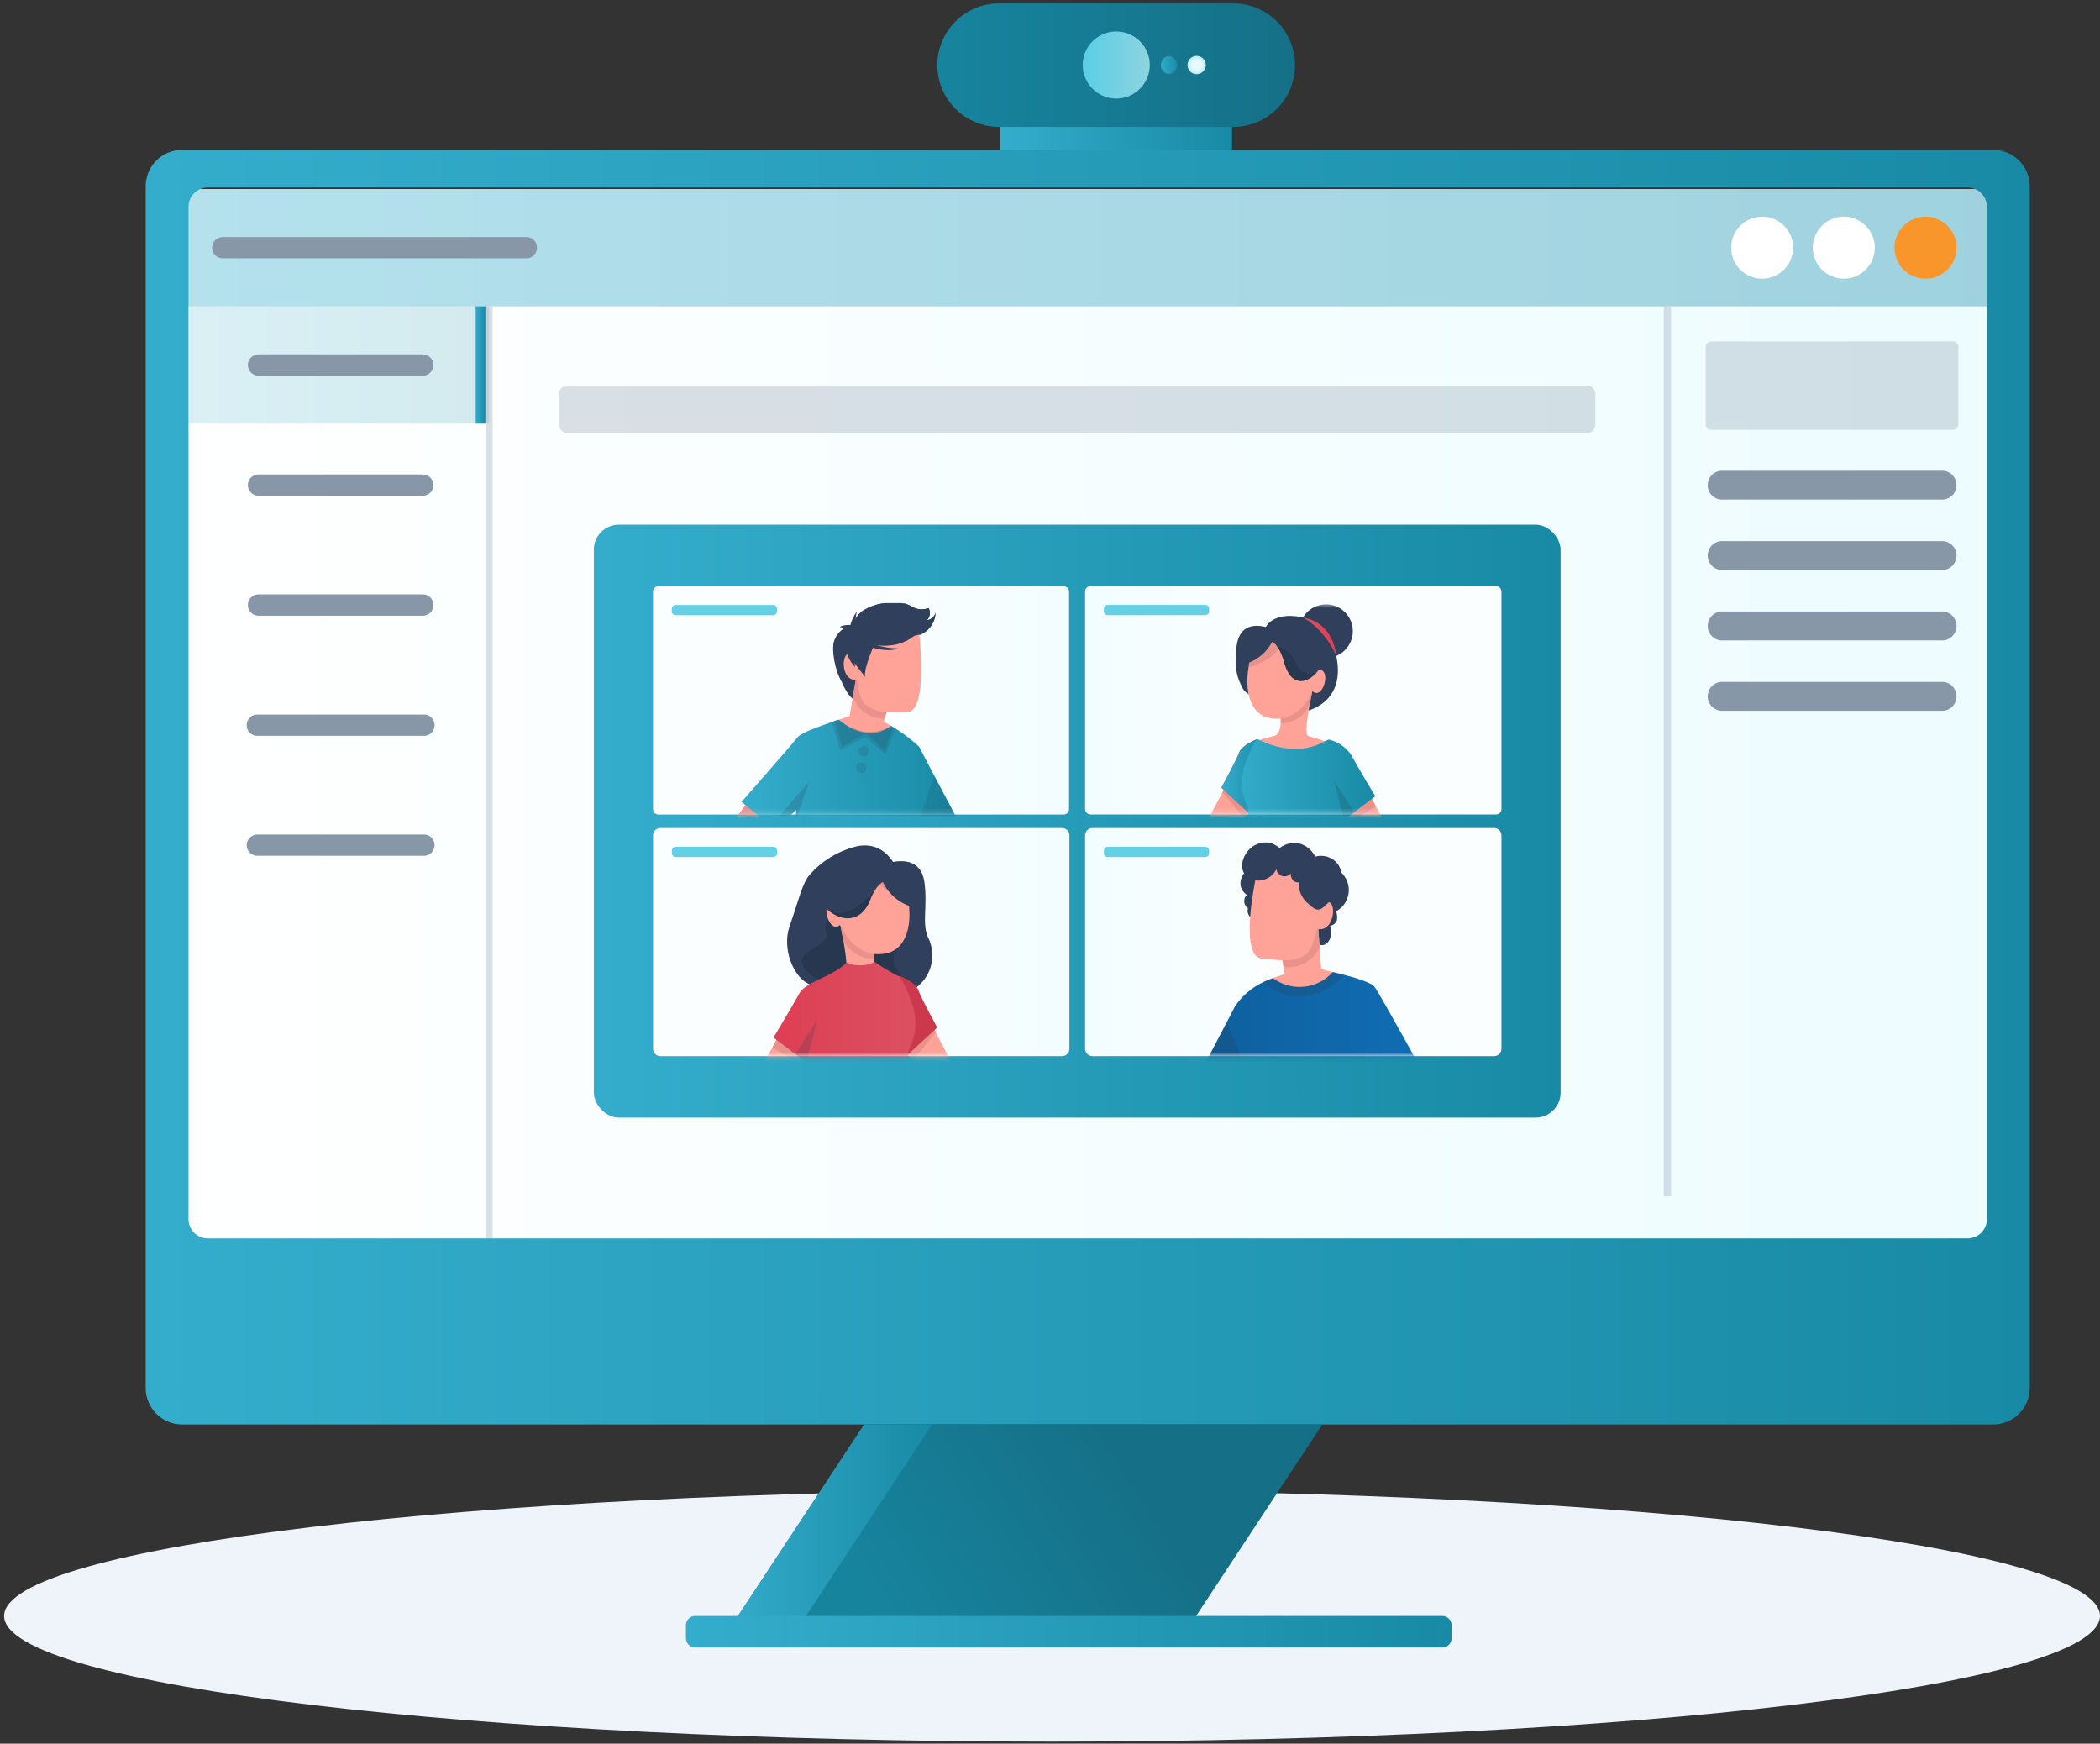 <svg width="430" height="357" viewBox="0 0 430 357" fill="none" xmlns="http://www.w3.org/2000/svg">
<rect x="0" y="0" width="430" height="357" fill="#333333" stroke="none"/>
<g clip-path="url(#clip0_622_47517)">
<path d="M204.81 10.27H252.262V37.014H204.81V10.27Z" fill="url(#paint0_linear_622_47517)"/>
<path d="M252.522 0.696H204.575C201.222 0.696 198.006 2.028 195.635 4.399C193.264 6.771 191.932 9.987 191.932 13.34C191.932 16.693 193.264 19.909 195.635 22.28C198.006 24.651 201.222 25.983 204.575 25.983H252.522C255.875 25.983 259.092 24.651 261.463 22.28C263.834 19.909 265.166 16.693 265.166 13.34C265.166 9.987 263.834 6.771 261.463 4.399C259.092 2.028 255.875 0.696 252.522 0.696Z" fill="url(#paint1_linear_622_47517)"/>
<path d="M228.536 20.183C229.896 20.188 231.228 19.789 232.361 19.036C233.495 18.283 234.379 17.211 234.902 15.955C235.426 14.699 235.564 13.316 235.299 11.981C235.035 10.646 234.38 9.42 233.418 8.458C232.456 7.496 231.23 6.841 229.896 6.577C228.561 6.313 227.178 6.451 225.922 6.974C224.666 7.497 223.593 8.382 222.84 9.515C222.088 10.649 221.689 11.98 221.694 13.341C221.701 15.153 222.424 16.889 223.706 18.171C224.987 19.453 226.723 20.176 228.536 20.183Z" fill="url(#paint2_linear_622_47517)"/>
<path d="M239.359 15.187C239.814 15.133 240.233 14.914 240.538 14.571C240.843 14.228 241.011 13.786 241.011 13.327C241.011 12.868 240.843 12.426 240.538 12.083C240.233 11.74 239.814 11.521 239.359 11.467C238.903 11.521 238.483 11.74 238.178 12.083C237.874 12.426 237.706 12.868 237.706 13.327C237.706 13.786 237.874 14.228 238.178 14.571C238.483 14.914 238.903 15.133 239.359 15.187Z" fill="url(#paint3_linear_622_47517)"/>
<path d="M245.004 15.188C245.376 15.193 245.742 15.086 246.054 14.883C246.366 14.679 246.61 14.387 246.755 14.043C246.9 13.7 246.939 13.321 246.868 12.955C246.796 12.59 246.618 12.254 246.354 11.99C246.091 11.727 245.754 11.547 245.389 11.476C245.023 11.405 244.644 11.444 244.301 11.589C243.957 11.734 243.665 11.978 243.462 12.29C243.258 12.602 243.152 12.968 243.157 13.341C243.157 13.83 243.352 14.3 243.698 14.646C244.044 14.993 244.514 15.188 245.004 15.188Z" fill="url(#paint4_radial_622_47517)"/>
<path d="M215.421 356.588C333.93 356.588 430 345.068 430 330.858C430 316.648 333.93 305.129 215.421 305.129C96.912 305.129 0.842 316.648 0.842 330.858C0.842 345.068 96.912 356.588 215.421 356.588Z" fill="#EFF4FA"/>
<path d="M34.07 263.297L410.333 263.297V38.705L34.07 38.705V263.297Z" fill="url(#paint5_linear_622_47517)"/>
<rect x="121.595" y="107.417" width="197.96" height="121.411" rx="5.132" fill="url(#paint6_linear_622_47517)"/>
<path d="M222.188 171.037V214.733C222.188 215.132 222.346 215.516 222.629 215.798C222.912 216.081 223.295 216.24 223.694 216.24H305.933C306.333 216.24 306.716 216.081 306.998 215.798C307.281 215.516 307.44 215.132 307.44 214.733V171.037C307.44 170.637 307.281 170.254 306.998 169.972C306.716 169.689 306.333 169.53 305.933 169.53H223.664C223.27 169.538 222.894 169.7 222.618 169.982C222.342 170.264 222.188 170.643 222.188 171.037Z" fill="url(#paint7_linear_622_47517)"/>
<path d="M246.8 173.379H226.805C226.381 173.379 226.036 173.723 226.036 174.147V174.705C226.036 175.129 226.381 175.473 226.805 175.473H246.8C247.224 175.473 247.568 175.129 247.568 174.705V174.147C247.568 173.723 247.224 173.379 246.8 173.379Z" fill="#63D0E6"/>
<mask id="mask0_622_47517" style="mask-type:luminance" maskUnits="userSpaceOnUse" x="244" y="171" width="48" height="46">
<path d="M291.414 171.573H244.356V216.223H291.414V171.573Z" fill="white"/>
</mask>
<g mask="url(#mask0_622_47517)">
<path d="M256.119 177.814C255.425 178.072 254.838 178.558 254.457 179.194C254.077 179.83 253.924 180.576 254.025 181.31C254.182 182.084 254.636 182.766 255.291 183.209C255.069 183.428 254.913 183.704 254.839 184.007C254.752 184.309 254.747 184.628 254.824 184.932C254.9 185.237 255.056 185.515 255.276 185.74C255.351 185.803 255.438 185.849 255.532 185.876C255.525 185.905 255.525 185.936 255.532 185.966C255.445 186.264 255.438 186.58 255.512 186.882C255.586 187.183 255.738 187.46 255.954 187.684C256.587 188.151 257.943 187.864 258.726 186.554C258.773 186.215 258.721 185.87 258.577 185.56C258.433 185.25 258.202 184.988 257.913 184.806C257.967 184.744 258.018 184.679 258.063 184.61C258.106 184.309 258.069 184.003 257.958 183.721H258.093C258.666 183.589 259.194 183.307 259.622 182.905C260.051 182.503 260.366 181.994 260.534 181.431C260.7 179.924 258.967 177.92 256.119 177.814Z" fill="#2F3F5C"/>
<path d="M259.389 177.59C259.763 177.811 260.187 177.935 260.621 177.951C261.055 177.967 261.486 177.874 261.875 177.68C261.791 178.037 261.801 178.409 261.904 178.76C262.007 179.111 262.199 179.43 262.463 179.684C262.806 180.011 263.234 180.235 263.698 180.332C263.528 181.228 263.567 182.151 263.812 183.03C264.058 183.908 264.504 184.718 265.115 185.395C266.164 186.56 267.531 187.393 269.047 187.791C268.377 188.371 267.954 189.188 267.868 190.071C267.781 190.954 268.036 191.836 268.58 192.537C268.866 192.855 269.217 193.106 269.61 193.273C270.004 193.439 270.429 193.517 270.856 193.501C272.076 193.335 272.95 191.753 272.362 189.553C272.665 189.507 272.951 189.383 273.192 189.193C273.432 189.003 273.619 188.753 273.733 188.469C273.872 187.839 273.815 187.181 273.568 186.585C274.265 186.216 274.863 185.685 275.313 185.036C275.762 184.387 276.049 183.64 276.149 182.858C276.25 182.075 276.161 181.28 275.89 180.539C275.619 179.798 275.174 179.133 274.592 178.599" fill="#2F3F5C"/>
<path d="M269.741 187.052C270.012 191.045 270.298 195.053 270.57 199.106L263.217 200.266C262.584 196.785 261.936 193.29 261.288 189.809L269.741 187.052Z" fill="#FFA398"/>
<path d="M262.644 196.635C262.471 195.672 262.551 194.68 262.876 193.757C263.2 192.834 263.758 192.01 264.496 191.367C265.233 190.724 266.125 190.282 267.084 190.086C268.042 189.89 269.036 189.945 269.967 190.247C269.967 191.482 270.132 192.718 270.223 193.953C269.639 195.186 268.72 196.231 267.571 196.967C266.174 197.838 264.517 198.195 262.885 197.976C262.768 197.536 262.688 197.088 262.644 196.635Z" fill="#E8928B"/>
<path d="M272.574 185.033C272.137 184.46 271.549 184.701 271.067 185.183C271.73 182.426 271.865 180.663 271.142 179.051C270.237 177.207 268.672 175.771 266.758 175.028C265.641 174.616 264.453 174.434 263.264 174.493C262.075 174.553 260.911 174.853 259.842 175.374C259.227 175.65 258.686 176.066 258.262 176.59C257.837 177.113 257.543 177.729 257.401 178.388C256.376 183.24 254.116 195.941 258.425 196.273C261.559 196.499 265.01 197.222 267.345 195.444C268.46 194.6 268.942 193.003 269.726 190.171C272.634 190.909 273.583 186.374 272.574 185.033Z" fill="#FFA398"/>
<path d="M283.03 204.817C284.537 207.831 291.468 222.491 292.764 225.204C294.059 227.916 297.284 234.786 298.489 237.484C298.725 237.883 298.792 238.36 298.677 238.809C298.561 239.259 298.271 239.644 297.872 239.879C297.472 240.115 296.995 240.182 296.546 240.067C296.096 239.951 295.712 239.661 295.476 239.262C292.462 235.073 287.942 228.714 285.049 224.571L274.502 209.955C273.726 208.875 273.407 207.533 273.613 206.219C273.818 204.905 274.533 203.725 275.602 202.934C276.192 202.507 276.869 202.215 277.584 202.079C278.299 201.943 279.036 201.965 279.741 202.145C280.447 202.325 281.105 202.657 281.668 203.119C282.231 203.581 282.686 204.16 283 204.817H283.03Z" fill="#FFA398"/>
<path d="M279.55 235.855C279.603 236.723 279.603 237.594 279.55 238.462L258.983 239.863C257.958 234.544 257.823 229.09 257.235 223.741C256.738 219.688 255.412 215.695 255.547 211.566C255.622 210.042 255.844 208.528 256.21 207.046C256.807 204.771 258.21 202.789 260.158 201.471C260.55 201.185 260.158 200.431 260.625 200.266C261.996 199.753 263.172 199.467 264.528 198.834C266.479 197.907 268.713 197.767 270.766 198.442C271.493 198.681 272.232 198.883 272.981 199.045C274.397 199.361 275.165 200.416 276.431 201.35C277.577 202.186 278.528 203.261 279.218 204.499C280.147 206.574 280.659 208.812 280.725 211.084C280.846 215.604 279.324 219.883 279.008 224.313C278.838 228.169 279.02 232.032 279.55 235.855Z" fill="#FFA398"/>
<path d="M244.126 222.806L252.278 228.321L256.466 221.42L256.963 239.998L259.043 239.863L279.61 238.462L282.021 238.296L280.378 229.828V219.597L283.573 224.238L286.179 222.731L291.393 219.597C291.393 219.597 282.593 203.58 281.478 202.089C280.785 201.139 277.5 200.175 275.21 199.587C273.884 199.256 272.905 199.045 272.905 199.045L272.754 199.196C271.31 200.742 269.374 201.737 267.276 202.012C265.179 202.287 263.051 201.824 261.258 200.702C261.037 200.583 260.825 200.447 260.625 200.296C259.911 200.523 259.216 200.805 258.546 201.139C256.229 202.253 254.257 203.971 252.835 206.112L251.178 209.336L244.126 222.806Z" fill="url(#paint8_linear_622_47517)"/>
<path opacity="0.2" d="M256.466 221.436L252.277 228.322L244.126 222.807L251.178 209.307L256.466 221.436Z" fill="#27374F"/>
<path opacity="0.2" d="M286.239 222.657L283.633 224.164L280.438 219.523L278.224 215.786C278.224 215.786 284.19 218.769 286.239 222.657Z" fill="#27374F"/>
<path d="M273.191 183.722C274.084 182.846 274.648 181.688 274.785 180.444C274.922 179.2 274.625 177.947 273.944 176.897C273.407 176.21 272.676 175.699 271.847 175.43C271.017 175.162 270.126 175.148 269.288 175.39C268.985 174.754 268.552 174.188 268.018 173.729C267.483 173.27 266.859 172.927 266.184 172.723C265.468 172.552 264.724 172.543 264.004 172.697C263.285 172.851 262.609 173.164 262.025 173.612C261.447 173.146 260.788 172.788 260.082 172.557C259.276 172.407 258.446 172.467 257.67 172.731C256.894 172.995 256.199 173.454 255.652 174.064C254.145 175.736 253.588 178.584 255.878 179.91C256.867 180.367 257.995 180.417 259.02 180.051C260.046 179.685 260.887 178.931 261.363 177.951C261.404 178.275 261.536 178.579 261.744 178.83C261.953 179.081 262.228 179.267 262.538 179.368C262.854 179.458 263.19 179.454 263.503 179.355C263.817 179.256 264.094 179.066 264.301 178.81C264.274 179.112 264.321 179.416 264.436 179.697C264.552 179.977 264.732 180.226 264.964 180.422C265.244 180.606 265.578 180.691 265.913 180.664C265.885 181.415 266.015 182.165 266.295 182.863C266.576 183.562 267 184.193 267.54 184.717C268.791 185.817 269.635 186.826 270.915 185.802" fill="#2F3F5C"/>
<path opacity="0.2" d="M258.606 201.049C261.694 203.369 263.894 204.409 268.038 203.867C270.869 203.269 273.417 201.735 275.27 199.512C273.944 199.181 272.965 198.97 272.965 198.97L272.814 199.12C271.37 200.666 269.434 201.662 267.336 201.937C265.239 202.212 263.111 201.749 261.318 200.627C261.097 200.508 260.885 200.372 260.685 200.22C259.972 200.443 259.276 200.72 258.606 201.049Z" fill="#27374F"/>
</g>
<path d="M306.315 120.004H223.312C222.691 120.004 222.188 120.503 222.188 121.119V165.643C222.188 166.259 222.691 166.758 223.312 166.758H306.315C306.936 166.758 307.44 166.259 307.44 165.643V121.119C307.44 120.503 306.936 120.004 306.315 120.004Z" fill="url(#paint9_linear_622_47517)"/>
<path d="M246.799 123.853H226.805C226.38 123.853 226.036 124.197 226.036 124.621V125.178C226.036 125.603 226.38 125.947 226.805 125.947H246.799C247.224 125.947 247.568 125.603 247.568 125.178V124.621C247.568 124.197 247.224 123.853 246.799 123.853Z" fill="#63D0E6"/>
<mask id="mask1_622_47517" style="mask-type:luminance" maskUnits="userSpaceOnUse" x="245" y="123" width="39" height="44">
<path d="M283.561 123.545H245.223V166.747H283.561V123.545Z" fill="white"/>
</mask>
<g mask="url(#mask1_622_47517)">
<path d="M261.666 146.927C254.961 142.061 257.703 145.918 261.304 143.597C262.148 143.04 255.714 143.597 254.388 140.81C253.544 139.077 252.55 137.164 253.228 132.176C253.846 127.656 257.281 127.777 259.752 128.53C260.639 128.809 261.492 129.183 262.299 129.645L262.012 137.314" fill="#2F3F5C"/>
<path d="M266.953 145.721C263.126 144.079 261.423 137.494 261.423 137.494L263.758 134.918L258.108 129.81C258.267 129.558 258.459 129.33 258.681 129.132C258.968 128.852 259.292 128.614 259.645 128.424C260.146 128.146 260.692 127.957 261.257 127.866C262.049 127.741 262.858 127.772 263.638 127.957C266.335 128.529 267.314 131.226 269.665 130.97C270.524 130.864 271.392 131.084 272.098 131.586C272.803 132.088 273.295 132.836 273.477 133.682C276.114 144.335 266.953 145.721 266.953 145.721Z" fill="#2F3F5C"/>
<path d="M263.653 152.411C262.435 152.197 261.301 151.644 260.383 150.814H260.594C263.111 150.302 261.996 145.48 261.996 145.48L268.746 141.412C268.746 141.412 266.908 149.518 267.706 150.543C268.084 150.84 268.552 151 269.032 150.995C268.278 151.583 267.412 152.011 266.488 152.255C265.563 152.498 264.599 152.551 263.653 152.411Z" fill="#FFA398"/>
<path d="M268.746 141.366L268.113 144.485C267.787 145.156 267.343 145.764 266.803 146.278C265.565 147.409 263.958 148.051 262.282 148.086C262.282 147.77 262.282 147.438 262.282 147.107C262.242 146.177 262.142 145.251 261.981 144.334L268.746 141.366Z" fill="#E8928B"/>
<path d="M261.454 158.995L257.205 164.39L254.719 167.539L253.483 169.045L253.091 169.543C252.022 170.929 251.931 175.329 250.907 173.897L246.537 177.634C245.513 176.202 244.217 170.1 245.543 171.2L250.063 162.672L250.334 162.129L251.329 160.11L254.206 154.34C254.454 153.769 254.821 153.259 255.283 152.843C255.746 152.427 256.292 152.116 256.886 151.931C257.479 151.746 258.106 151.69 258.722 151.769C259.339 151.848 259.932 152.059 260.459 152.387C260.987 152.716 261.438 153.154 261.781 153.673C262.124 154.192 262.351 154.778 262.447 155.392C262.543 156.007 262.505 156.634 262.336 157.233C262.168 157.831 261.872 158.386 261.469 158.86L261.454 158.995Z" fill="#FFA398"/>
<path d="M270.842 140.854C269.772 142.738 268.717 141.472 268.717 141.472C267.437 144.636 264.288 147.996 259.782 146.972C255.79 146.083 254.885 141.095 255.654 136.681C255.952 134.54 256.804 132.515 258.125 130.804C258.996 129.87 260.171 129.277 261.44 129.132C262.761 128.977 264.099 129.095 265.372 129.478C269.998 130.518 269.215 137.313 269.215 137.313C271.656 136.304 271.746 139.257 270.842 140.854Z" fill="#FFA398"/>
<path d="M293.231 183.963C292.971 184.251 292.609 184.428 292.222 184.456C291.834 184.484 291.451 184.362 291.152 184.114C285.699 179.393 280.658 174.216 276.084 168.639C275.512 167.961 274.954 167.253 274.412 166.56C272.664 164.33 270.992 162.04 269.394 159.704C269.253 159.501 269.132 159.284 269.033 159.056C268.593 158.014 268.58 156.841 268.995 155.789C269.41 154.737 270.221 153.889 271.254 153.428C272.287 152.966 273.46 152.928 274.52 153.321C275.581 153.714 276.445 154.508 276.928 155.531C278.058 158.047 279.279 160.548 280.59 163.064C280.966 163.773 281.343 164.466 281.735 165.159C282.518 166.575 283.332 167.961 284.176 169.333C286.909 173.802 289.928 178.091 293.216 182.17C293.41 182.428 293.517 182.741 293.519 183.064C293.522 183.387 293.421 183.702 293.231 183.963Z" fill="#FFA398"/>
<path d="M279.189 177.408H279.053C265.056 181.808 256.452 177.845 253.438 176.022C253.584 175.378 253.844 174.766 254.207 174.214C254.312 174.018 254.463 173.822 254.584 173.627L255.036 173.039L255.638 172.225L255.91 171.879C256.441 171.196 256.84 170.419 257.085 169.588C257.174 169.218 257.22 168.839 257.22 168.458C257.22 168.067 257.22 167.69 257.22 167.313C257.156 166.535 257.025 165.764 256.829 165.008C256.629 164.216 256.382 163.436 256.09 162.672L255.262 160.322C255.005 159.535 254.813 158.729 254.689 157.911V157.58C254.604 156.93 254.579 156.275 254.614 155.621C254.621 154.807 254.885 154.016 255.367 153.361C255.668 152.962 256.023 152.607 256.422 152.306C256.633 152.155 256.859 151.99 257.115 151.839L257.326 151.718L257.567 151.598H257.642H257.748L258.109 151.447C262.45 149.913 267.209 150.063 271.444 151.869L271.625 151.959L272.213 152.231C272.786 152.512 273.344 152.824 273.885 153.165L274.322 153.481L274.684 153.783C274.91 153.979 275.106 154.174 275.301 154.37C275.617 154.707 275.891 155.082 276.115 155.485C276.481 156.125 276.654 156.858 276.612 157.595C276.583 158.979 276.324 160.349 275.844 161.648C275.618 162.311 275.347 162.989 275.121 163.667C274.872 164.329 274.676 165.009 274.533 165.701C274.533 165.852 274.533 166.017 274.458 166.168C274.382 166.319 274.458 166.545 274.458 166.726C274.435 167.072 274.435 167.419 274.458 167.765C274.458 168.112 274.458 168.443 274.458 168.79C274.487 169.146 274.569 169.496 274.699 169.83C275.059 170.611 275.571 171.313 276.205 171.894L277.215 172.903L277.727 173.401L278.164 173.898L278.285 174.033L278.375 174.154L278.872 175.239C279.008 175.51 279.113 175.751 279.219 175.977V176.083C279.251 176.524 279.241 176.968 279.189 177.408Z" fill="#FFA398"/>
<path d="M255.653 136.681C255.951 134.54 256.803 132.515 258.124 130.804C258.995 129.87 260.17 129.277 261.439 129.132C261.936 129.298 262.298 129.765 262.388 130.639C262.72 134.029 257.898 135.988 255.653 136.681Z" fill="#E8928B"/>
<path d="M258.954 130.398V131.347C259.416 131.195 259.917 131.206 260.372 131.379C260.828 131.551 261.21 131.875 261.455 132.296C261.562 132.407 261.658 132.528 261.741 132.658C261.816 132.779 261.907 132.914 261.982 133.065C262.271 133.598 262.508 134.158 262.69 134.737C262.781 134.993 262.871 135.265 262.946 135.566C264.092 139.875 266.608 140.086 268.612 138.58C268.958 138.317 269.28 138.024 269.576 137.706C269.749 137.526 269.91 137.334 270.058 137.133V137.028C272.002 134.285 272.092 127.369 266.322 126.315C260.551 125.26 258.306 128.379 258.954 130.398Z" fill="#2F3F5C"/>
<path d="M261.212 129.509C260.762 131.246 259.805 132.809 258.464 134C257.122 135.192 255.456 135.957 253.679 136.199C251.795 136.53 256.571 128.951 256.571 128.951H261.182" fill="#2F3F5C"/>
<path d="M257.205 164.39L254.719 167.539L253.047 165.52L252.715 165.113L250.32 162.19L251.314 160.171L257.205 164.39Z" fill="#E8928B"/>
<path d="M257.37 151.356C257.37 151.356 254.266 152.517 253.724 154.099C253.181 155.681 250.092 161.256 250.092 161.256L256.21 166.951L258.997 159.418L257.37 151.356Z" fill="url(#paint10_linear_622_47517)"/>
<path d="M281.75 165.053L276.13 168.684C275.557 168.006 275 167.298 274.458 166.605L280.605 163.004C280.982 163.667 281.358 164.36 281.75 165.053Z" fill="#E8928B"/>
<path d="M257.37 151.356C257.37 151.356 254.266 152.517 253.724 154.099C253.181 155.681 250.092 161.256 250.092 161.256L256.21 166.951L258.997 159.418L257.37 151.356Z" fill="url(#paint11_linear_622_47517)"/>
<path d="M279.188 176.036L279.716 177.242L279.188 177.407H279.053C265.055 181.807 256.451 177.844 253.438 176.021L253.317 175.946C252.948 175.726 252.596 175.479 252.263 175.208C252.263 175.208 252.715 174.364 253.287 173.143C254.477 170.597 256.21 166.423 255.397 165.067C254.273 162.809 253.979 160.227 254.568 157.775V157.579C255.148 155.576 255.962 153.649 256.994 151.838C257.057 151.747 257.112 151.652 257.16 151.552C257.215 151.475 257.265 151.394 257.31 151.311H257.476L257.687 151.416C264.799 154.927 269.741 152.742 271.383 151.687H271.459C271.663 151.549 271.894 151.457 272.137 151.416C273.975 151.866 275.584 152.976 276.657 154.535C277.892 156.84 281.614 163.033 281.614 163.033L277.335 166.258L275.301 167.764L275.527 168.216C276.702 170.627 277.576 172.495 278.224 173.867C278.435 174.319 278.616 174.71 278.766 175.057C278.917 175.403 278.977 175.479 279.053 175.66C279.128 175.84 279.143 175.961 279.188 176.036Z" fill="url(#paint12_linear_622_47517)"/>
<path opacity="0.2" d="M277.335 166.333L275.301 167.84C274.367 165.188 273.207 159.899 273.207 159.899L277.335 166.333Z" fill="#27374F"/>
<path d="M266.035 129.238C266.038 130.322 266.362 131.381 266.966 132.281C267.571 133.181 268.428 133.881 269.431 134.294C270.433 134.707 271.536 134.814 272.599 134.6C273.661 134.387 274.637 133.863 275.403 133.096C276.168 132.328 276.689 131.351 276.9 130.287C277.11 129.224 277.001 128.122 276.585 127.121C276.169 126.119 275.466 125.264 274.565 124.662C273.663 124.06 272.603 123.738 271.519 123.738C270.798 123.738 270.083 123.881 269.417 124.157C268.751 124.434 268.145 124.839 267.636 125.35C267.126 125.861 266.723 126.467 266.448 127.134C266.173 127.802 266.033 128.516 266.035 129.238Z" fill="#2F3F5C"/>
<path d="M261.453 132.281C261.561 132.392 261.657 132.513 261.74 132.643C261.815 132.763 261.906 132.899 261.981 133.05C262.27 133.583 262.507 134.143 262.689 134.722C262.779 134.978 262.87 135.25 262.945 135.551C264.09 139.86 266.607 140.071 268.611 138.564C268.957 138.301 269.279 138.009 269.575 137.69C267.119 138.444 266.17 137.585 265.055 135.219C264.706 134.496 264.203 133.858 263.581 133.35C262.958 132.842 262.232 132.477 261.453 132.281Z" fill="#27374F"/>
<path d="M273.599 134.194C273.599 134.194 273.237 127.504 266.788 126.449C266.788 126.494 270.706 128.122 273.599 134.194Z" fill="url(#paint13_linear_622_47517)"/>
</g>
<path d="M133.726 171.037V214.733C133.726 215.132 133.885 215.516 134.168 215.798C134.45 216.081 134.834 216.24 135.233 216.24H217.472C217.871 216.24 218.254 216.081 218.537 215.798C218.82 215.516 218.978 215.132 218.978 214.733V171.037C218.978 170.637 218.82 170.254 218.537 169.972C218.254 169.689 217.871 169.53 217.472 169.53H135.203C134.809 169.538 134.433 169.7 134.157 169.982C133.881 170.264 133.726 170.643 133.726 171.037Z" fill="url(#paint14_linear_622_47517)"/>
<path d="M158.338 173.379H138.344C137.919 173.379 137.575 173.723 137.575 174.147V174.705C137.575 175.129 137.919 175.473 138.344 175.473H158.338C158.763 175.473 159.107 175.129 159.107 174.705V174.147C159.107 173.723 158.763 173.379 158.338 173.379Z" fill="#63D0E6"/>
<mask id="mask2_622_47517" style="mask-type:luminance" maskUnits="userSpaceOnUse" x="155" y="171" width="40" height="46">
<path d="M155.407 216.223H194.497V171.573H155.407V216.223Z" fill="white"/>
</mask>
<g mask="url(#mask2_622_47517)">
<path d="M172.42 199.799C174.668 202.113 177.526 203.743 180.662 204.5C180.933 204.5 180.18 202.994 180.451 202.994C182.47 203.205 183.269 205.088 186.81 202.722C188.636 201.665 189.985 199.945 190.577 197.919C191.169 195.894 190.958 193.718 189.989 191.844C188.738 188.83 189.989 185.561 189.266 180.468C188.527 175.782 184.504 175.947 181.611 176.761C180.574 177.045 179.566 177.423 178.598 177.891L178.944 185.726L172.42 199.799Z" fill="#2F3F5C"/>
<path d="M165.294 201.291L165.701 201.517C170.221 204.199 169.362 196.846 170.989 199.151C172.617 201.457 171.743 209.156 177.499 205.826C183.254 202.496 178.312 192.838 178.312 192.838L174.771 187.625L183.3 177.243C183.066 176.755 182.778 176.295 182.441 175.872C182.011 175.302 181.504 174.795 180.934 174.365C180.213 173.815 179.379 173.429 178.493 173.235C177.296 172.994 176.058 173.056 174.892 173.416C171.398 174.367 168.257 176.315 165.851 179.021C164.254 180.814 163.591 184.174 161.617 189.825C160.171 194.3 162.401 199.724 165.294 201.291Z" fill="#2F3F5C"/>
<path d="M171.35 186.374C170.489 186.719 169.79 187.376 169.394 188.214C168.997 189.053 168.931 190.01 169.211 190.894C170.281 194.013 160.788 194.797 165.474 199.091C170.16 203.385 179.276 199.347 179.276 199.347L177.679 189.116L171.35 186.374Z" fill="#27374F"/>
<path d="M186.358 207.093C186.091 207.157 185.818 207.198 185.544 207.214C183.54 207.44 187.714 205.255 185.544 203.853C177.694 198.881 175.554 194.527 179.773 192.146C181.293 191.348 182.744 190.425 184.113 189.389C184.444 190.037 184.369 191.242 183.555 193.728C182.425 197.224 182.546 197.42 187.171 203.296C189.07 205.767 186.508 206.626 186.358 207.093Z" fill="#27374F"/>
<path d="M177.438 200.944C178.734 200.721 179.941 200.136 180.918 199.256H180.692C178.025 198.699 179.186 193.576 179.186 193.576L172.013 189.236C172.013 189.236 173.957 197.87 173.098 198.955C172.872 199.256 172.36 199.362 171.697 199.437C172.502 200.064 173.426 200.521 174.413 200.78C175.4 201.039 176.429 201.094 177.438 200.944Z" fill="#FFA398"/>
<path d="M172.029 189.192C172.255 190.307 172.466 191.407 172.692 192.522C173.042 193.238 173.516 193.886 174.093 194.436C175.424 195.643 177.148 196.323 178.945 196.349C178.945 196.018 178.945 195.671 178.945 195.31C178.987 194.3 179.092 193.293 179.261 192.296L172.029 189.192Z" fill="#E8928B"/>
<path d="M179.773 207.966L184.293 213.706L186.93 217.051L188.241 218.724L188.663 219.251C189.808 220.758 189.899 225.414 190.998 223.892L195.639 227.855C196.739 226.348 198.11 219.793 196.694 221.014L191.903 211.973L191.616 211.386L190.501 209.216L187.488 203.069C187.205 202.484 186.801 201.967 186.304 201.549C185.807 201.131 185.228 200.824 184.603 200.646C183.979 200.468 183.324 200.423 182.682 200.516C182.039 200.608 181.423 200.835 180.875 201.182C180.326 201.529 179.857 201.988 179.498 202.529C179.139 203.07 178.898 203.68 178.791 204.321C178.684 204.961 178.714 205.617 178.878 206.245C179.042 206.873 179.337 207.459 179.743 207.966H179.773Z" fill="#FFA398"/>
<path d="M169.784 188.65C170.929 190.654 172.059 189.313 172.059 189.313C173.415 192.673 176.775 196.244 181.551 195.174C185.815 194.21 186.78 188.906 185.951 184.22C185.642 181.939 184.732 179.781 183.314 177.967C182.383 176.985 181.134 176.366 179.788 176.219C178.387 176.055 176.967 176.178 175.615 176.581C170.688 177.696 171.531 184.943 171.531 184.943C168.925 183.753 168.819 186.962 169.784 188.65Z" fill="#FFA398"/>
<path d="M145.962 234.53C146.091 234.694 146.253 234.829 146.438 234.927C146.622 235.025 146.825 235.084 147.033 235.1C147.241 235.115 147.45 235.087 147.647 235.018C147.844 234.948 148.025 234.838 148.177 234.695C153.962 229.668 159.31 224.159 164.163 218.227C164.766 217.488 165.354 216.72 165.941 215.997C167.795 213.646 169.573 211.205 171.275 208.719C171.424 208.499 171.555 208.267 171.667 208.026C171.914 207.475 172.051 206.881 172.068 206.277C172.086 205.673 171.985 205.072 171.77 204.507C171.555 203.943 171.231 203.426 170.817 202.986C170.402 202.547 169.905 202.194 169.354 201.946C168.803 201.699 168.209 201.563 167.605 201.545C167.001 201.527 166.4 201.629 165.835 201.844C165.271 202.058 164.754 202.382 164.315 202.797C163.875 203.211 163.522 203.708 163.274 204.259C162.069 206.951 160.768 209.603 159.372 212.215L158.152 214.46C157.308 215.967 156.449 217.473 155.545 218.89C152.625 223.646 149.404 228.211 145.902 232.556C145.672 232.837 145.552 233.191 145.563 233.554C145.574 233.917 145.716 234.263 145.962 234.53Z" fill="#FFA398"/>
<path d="M160.908 227.553H161.044C175.946 232.254 185.152 228.021 188.316 226.047C188.156 225.367 187.88 224.72 187.503 224.133L187.081 223.5L186.614 222.882L185.966 222.009L185.694 221.647C185.122 220.921 184.692 220.093 184.429 219.206C184.327 218.812 184.276 218.407 184.278 218.001C184.278 217.594 184.278 217.187 184.278 216.78C184.348 215.957 184.484 215.141 184.685 214.339C184.903 213.496 185.17 212.666 185.484 211.853C185.77 211.024 186.071 210.181 186.342 209.352C186.625 208.518 186.831 207.661 186.96 206.79V206.414C187.05 205.73 187.08 205.039 187.051 204.349C187.044 203.482 186.765 202.638 186.252 201.939C185.93 201.511 185.55 201.13 185.122 200.809C184.914 200.637 184.698 200.476 184.474 200.326L184.248 200.206L183.992 200.07H183.901H183.796C183.671 200.003 183.54 199.948 183.404 199.905C178.788 198.278 173.729 198.44 169.226 200.357L169.03 200.447L168.397 200.748C167.79 201.039 167.202 201.366 166.634 201.728L166.167 202.059L165.775 202.376C165.545 202.571 165.328 202.783 165.127 203.008C164.786 203.36 164.492 203.756 164.253 204.184C163.862 204.865 163.674 205.644 163.711 206.429C163.749 207.901 164.029 209.357 164.54 210.738C164.781 211.461 165.067 212.169 165.308 212.893C165.563 213.601 165.769 214.326 165.926 215.062L166.016 215.56C166.016 215.771 166.016 215.966 166.016 216.162C166.039 216.529 166.039 216.896 166.016 217.262C166.046 217.628 166.046 217.996 166.016 218.362C165.987 218.74 165.901 219.111 165.76 219.462C165.406 220.282 164.894 221.024 164.253 221.647L163.184 222.717L162.656 223.259C162.491 223.44 162.325 223.606 162.174 223.787L162.054 223.937L161.963 224.058C161.767 224.495 161.602 224.871 161.436 225.218L161.074 226.001V226.122C160.96 226.59 160.904 227.071 160.908 227.553Z" fill="#FFA398"/>
<path d="M185.981 184.22C185.672 181.938 184.762 179.78 183.344 177.967C182.406 176.978 181.144 176.358 179.788 176.219C179.261 176.4 178.884 176.897 178.794 177.906C178.447 181.387 183.57 183.466 185.981 184.22Z" fill="#E8928B"/>
<path d="M168.594 185.514L168.699 185.62C171.381 188.121 176.233 189.296 178.222 184.113C178.522 183.262 178.954 182.464 179.502 181.747C179.601 181.612 179.712 181.486 179.834 181.371C180.277 180.841 180.858 180.446 181.512 180.227C182.167 180.009 182.869 179.977 183.541 180.135V179.231C184.52 177.333 181.341 174.44 173.536 175.449C165.731 176.459 166.002 182.938 168.594 185.514Z" fill="#2F3F5C"/>
<path d="M180.15 178.87C180.627 180.711 181.638 182.369 183.057 183.635C184.476 184.901 186.238 185.718 188.121 185.982C190.14 186.344 185.107 178.268 185.107 178.268H180.211" fill="#2F3F5C"/>
<path d="M184.308 213.706L186.945 217.051L188.723 214.911L189.085 214.474L191.631 211.355L190.561 209.216L184.308 213.706Z" fill="#E8928B"/>
<path d="M184.128 199.829C184.128 199.829 187.428 201.065 188.015 202.737C188.603 204.41 191.873 210.376 191.873 210.376L185.363 216.403L182.35 208.403L184.128 199.829Z" fill="url(#paint15_linear_622_47517)"/>
<path d="M158.182 214.414L164.209 218.226C164.811 217.488 165.399 216.719 165.986 215.996L159.447 212.169L158.182 214.414Z" fill="#E8928B"/>
<path d="M184.128 199.829C184.128 199.829 187.428 201.065 188.015 202.737C188.603 204.41 191.873 210.376 191.873 210.376L185.363 216.403L182.35 208.403L184.128 199.829Z" fill="#CC394C"/>
<path d="M189.566 225.262C189.215 225.551 188.843 225.813 188.451 226.045L188.316 226.12C185.136 228.064 175.945 232.298 161.044 227.627C160.999 227.638 160.952 227.638 160.908 227.627L160.365 227.446L160.938 226.181L161.059 225.91L161.36 225.262L161.948 223.996C162.641 222.489 163.575 220.545 164.81 217.969C164.9 217.808 164.98 217.642 165.051 217.472L162.897 215.859L158.377 212.439C158.377 212.439 162.354 205.825 163.665 203.399C164.976 200.973 170.431 200.024 173.369 197.055C174.216 197.47 175.153 197.672 176.096 197.643C177.142 197.675 178.178 197.442 179.109 196.965C180.737 198.092 182.444 199.099 184.217 199.978C184.217 200.069 184.474 200.43 184.549 200.536C185.647 202.46 186.512 204.509 187.125 206.638C187.125 206.638 187.125 206.789 187.125 206.864C187.748 209.475 187.433 212.221 186.236 214.624C185.378 216.131 187.216 220.5 188.481 223.212C189.084 224.433 189.566 225.262 189.566 225.262Z" fill="url(#paint16_linear_622_47517)"/>
<path opacity="0.2" d="M162.883 215.771L165.037 217.383C166.032 214.565 167.267 208.945 167.267 208.945L162.883 215.771Z" fill="#27374F"/>
<path d="M169.27 186.104C171.952 188.62 176.262 189.298 178.22 184.13C178.52 183.279 178.953 182.481 179.501 181.765C178.085 183.332 173.655 189.027 169.27 186.104Z" fill="#27374F"/>
</g>
<path d="M134.826 166.773H217.787C218.403 166.773 218.902 166.274 218.902 165.658V121.134C218.902 120.518 218.403 120.019 217.787 120.019H134.826C134.21 120.019 133.711 120.518 133.711 121.134V165.658C133.711 166.274 134.21 166.773 134.826 166.773Z" fill="url(#paint17_linear_622_47517)"/>
<path d="M158.322 123.867H138.328C137.903 123.867 137.559 124.211 137.559 124.636V125.193C137.559 125.618 137.903 125.962 138.328 125.962H158.322C158.747 125.962 159.091 125.618 159.091 125.193V124.636C159.091 124.211 158.747 123.867 158.322 123.867Z" fill="#63D0E6"/>
<mask id="mask3_622_47517" style="mask-type:luminance" maskUnits="userSpaceOnUse" x="148" y="122" width="56" height="45">
<path d="M203.714 122.687H148.296V166.863H203.714V122.687Z" fill="white"/>
</mask>
<g mask="url(#mask3_622_47517)">
<path d="M187.245 130.293C185.811 131.427 184.078 132.119 182.257 132.282C181.142 132.41 180.012 132.359 178.912 132.131C178.932 132.755 178.84 133.378 178.641 133.969C178.551 134.256 178.491 134.572 178.415 134.934C177.531 138.108 177.49 141.457 178.295 144.652C178.295 146.385 176.472 143.492 175.07 143.236C172.825 142.829 169.962 133.864 170.776 131.378C171.033 130.492 171.544 129.7 172.245 129.1C172.947 128.5 173.808 128.119 174.724 128.003C174.866 127.292 175.172 126.624 175.616 126.052C176.061 125.479 176.632 125.017 177.285 124.703C178.513 124.025 179.867 123.61 181.263 123.482H182.077H183.071H183.583H183.84H184.292H184.563L184.955 123.573H185.241L185.572 123.678C185.987 123.811 186.386 123.987 186.763 124.206C186.816 124.23 186.867 124.26 186.913 124.296C187.403 124.565 187.946 124.722 188.504 124.756C189.061 124.789 189.619 124.699 190.138 124.492C190.361 124.887 190.448 125.344 190.386 125.794C190.323 126.243 190.114 126.659 189.791 126.978C190.204 126.933 190.594 126.766 190.911 126.497C191.228 126.229 191.457 125.871 191.569 125.471C191.525 126.654 191.069 127.783 190.279 128.664C189.489 129.545 188.415 130.121 187.245 130.293Z" fill="#2F3F5C"/>
<path d="M175.749 136.26C175.117 139.936 174.469 143.628 173.836 147.304C176.096 147.892 178.07 149.338 180.33 149.941C181.264 146.762 182.469 142.739 183.343 139.56L175.749 136.26Z" fill="#FFA398"/>
<path d="M181.46 145.83C181.716 144.806 181.675 143.731 181.341 142.73C181.008 141.729 180.395 140.844 179.576 140.179C178.953 139.727 178.244 139.407 177.493 139.238C176.741 139.07 175.964 139.057 175.207 139.2L174.619 142.605C175.071 143.954 175.945 145.122 177.112 145.936C178.279 146.75 179.676 147.167 181.098 147.126C181.249 146.703 181.37 146.27 181.46 145.83Z" fill="#E8928B"/>
<path d="M173.293 134.12C173.745 133.623 174.272 133.909 174.709 134.406C174.363 131.785 174.393 130.112 175.221 128.711C176.258 127.077 177.872 125.894 179.742 125.396C180.825 125.119 181.953 125.063 183.058 125.232C184.164 125.4 185.224 125.789 186.176 126.375C186.72 126.688 187.185 127.123 187.533 127.646C187.88 128.169 188.102 128.766 188.18 129.389C188.677 133.909 189.596 145.963 185.528 145.873C182.514 145.873 179.275 146.114 177.256 144.245C176.291 143.356 175.99 141.85 175.523 139.138C172.675 139.559 172.223 135.265 173.293 134.12Z" fill="#FFA398"/>
<path d="M173.143 146.898C171.076 147.521 169.107 148.434 167.297 149.61C166.121 150.388 165.133 151.417 164.404 152.624C163.471 154.554 162.958 156.659 162.897 158.801C162.761 162.975 164.404 167.104 164.66 171.247C164.866 174.367 164.724 177.5 164.238 180.589C163.737 183.671 164.012 186.83 165.036 189.78C165.29 190.99 165.982 192.064 166.98 192.794C168.171 193.5 169.469 194.009 170.822 194.3C172.152 194.624 173.5 194.86 174.86 195.009L176.638 195.204C177.878 195.353 179.132 195.077 180.194 194.421C181.601 193.596 182.801 192.463 183.705 191.106C184.213 190.162 184.573 189.146 184.775 188.093C186.402 182.352 186.523 176.491 187.231 170.675C187.517 168.776 187.954 166.862 188.361 164.979C189.212 161.714 189.212 158.285 188.361 155.019C187.879 153.196 186.776 151.597 185.242 150.499C183.57 149.174 181.725 148.084 179.757 147.26C177.69 146.355 175.372 146.201 173.203 146.823L173.143 146.898Z" fill="#FFA398"/>
<path d="M149.29 173.205L161.133 183.27C161.433 183.568 161.839 183.734 162.261 183.733C162.683 183.731 163.088 183.562 163.386 183.262C163.683 182.963 163.85 182.557 163.849 182.134C163.847 181.712 163.678 181.307 163.378 181.01L155.121 171.397L157.14 169.513L158.316 168.398L168.863 158.514C169.381 158.11 169.805 157.598 170.105 157.014C170.406 156.429 170.575 155.787 170.601 155.13C170.628 154.474 170.511 153.819 170.259 153.212C170.006 152.606 169.625 152.061 169.141 151.617C168.657 151.173 168.081 150.84 167.455 150.64C166.829 150.441 166.167 150.381 165.515 150.464C164.863 150.547 164.238 150.77 163.681 151.12C163.125 151.469 162.651 151.936 162.293 152.487L153.253 164.179L151.204 166.801L149.275 169.287L149.004 169.634C148.575 170.148 148.365 170.81 148.419 171.478C148.472 172.145 148.785 172.765 149.29 173.205Z" fill="#FFA398"/>
<path d="M151.128 166.832L157.095 169.514L158.27 168.399L153.178 164.21L151.128 166.832Z" fill="#E8928B"/>
<path d="M186.96 153.498L196.528 175.104C196.738 175.456 196.799 175.877 196.699 176.274C196.599 176.671 196.345 177.011 195.993 177.221C195.641 177.431 195.221 177.493 194.824 177.392C194.427 177.292 194.086 177.038 193.876 176.686L179.381 158.033C178.901 157.546 178.537 156.956 178.318 156.308C178.099 155.659 178.029 154.97 178.115 154.291C178.201 153.612 178.44 152.962 178.814 152.389C179.188 151.816 179.687 151.335 180.274 150.983C180.861 150.631 181.52 150.417 182.202 150.356C182.883 150.296 183.569 150.391 184.209 150.635C184.848 150.879 185.424 151.264 185.893 151.763C186.362 152.261 186.711 152.859 186.915 153.513L186.96 153.498Z" fill="#FFA398"/>
<path d="M196.707 169.017L189.656 175.044L187.154 171.081V171.413V188.921L161.811 187.128L162.911 168.173L163.046 165.853L158.797 169.8L157.863 169.062L151.836 164.195C151.836 164.195 162.383 152.141 163.423 150.83C164.222 149.926 168.154 148.585 170.369 147.817L170.912 147.591L171.153 147.515L171.62 147.38H171.786C172.3 147.813 172.844 148.211 173.413 148.57C174.344 149.16 175.36 149.602 176.426 149.881C177.356 150.14 178.331 150.193 179.283 150.037C180.236 149.881 181.143 149.519 181.941 148.977C182.09 148.872 182.231 148.756 182.363 148.63H182.438L182.815 148.841L183.146 149.037L183.312 149.143C185.052 150.229 186.686 151.475 188.194 152.864L191.208 158.65L196.707 169.017Z" fill="url(#paint18_linear_622_47517)"/>
<path d="M175.161 128.622C175.161 128.622 175.07 125.458 175.658 124.945C175.658 124.945 173.745 127.326 174.151 129.014C174.558 130.701 175.161 128.622 175.161 128.622Z" fill="#2F3F5C"/>
<path d="M175.146 128.003C175.146 128.003 172.449 127.717 171.981 128.44C172.826 128.447 173.665 128.584 174.468 128.847C175.251 129.254 175.146 128.003 175.146 128.003Z" fill="#2F3F5C"/>
<path d="M179.2 131.983C180.703 132.498 182.283 132.753 183.871 132.736C183.871 132.736 182.53 133.685 178.567 132.57C174.605 131.455 179.215 131.802 179.215 131.802L179.2 131.983Z" fill="#2F3F5C"/>
<path d="M177.151 136.425C173.595 134.512 174.394 133.713 174.363 134.919C174.363 136.651 174.996 139.439 173.881 140.222C171.968 141.473 169.964 133.834 170.777 131.348C171.04 130.467 171.552 129.682 172.253 129.088C172.955 128.494 173.813 128.117 174.725 128.003C174.868 127.292 175.173 126.624 175.618 126.052C176.062 125.479 176.634 125.017 177.287 124.703C178.514 124.025 179.868 123.61 181.264 123.482H182.078H183.073H183.585H183.841H184.293H184.564L184.956 123.573H185.242L185.574 123.678C185.988 123.811 186.387 123.987 186.764 124.206C186.817 124.23 186.868 124.26 186.915 124.296C187.404 124.565 187.947 124.722 188.505 124.756C189.062 124.789 189.621 124.699 190.139 124.492C190.363 124.887 190.45 125.344 190.387 125.794C190.325 126.243 190.116 126.659 189.793 126.978C190.206 126.933 190.596 126.766 190.913 126.497C191.229 126.229 191.459 125.871 191.571 125.471C191.496 126.63 191.026 127.728 190.239 128.581C189.452 129.434 188.395 129.99 187.246 130.157C185.813 131.292 184.08 131.983 182.259 132.146C181.143 132.274 180.014 132.224 178.914 131.996" fill="#2F3F5C"/>
<path d="M174.709 134.408C174.272 133.911 173.744 133.624 173.292 134.121C172.223 135.267 172.675 139.561 175.477 139.184C175.944 141.896 176.246 143.403 177.21 144.292C177.225 144.292 175.432 135.146 174.709 134.408Z" fill="#FFA398"/>
<path d="M179.485 130.897C179.485 130.897 176.698 136.924 177.165 138.566C177.165 138.566 174.287 135.251 174.046 133.82C173.805 132.389 178.747 129.511 178.747 129.511L179.485 130.897Z" fill="#2F3F5C"/>
<path opacity="0.15" d="M187.155 171.05L189.656 175.013L196.708 169.016L191.284 158.71L187.155 171.05Z" fill="#27374F"/>
<path d="M175.071 133.94C174.984 134.827 174.984 135.72 175.071 136.607C175.071 136.607 173.082 134.332 173.685 133.473C174.287 132.614 175.071 133.94 175.071 133.94Z" fill="#2F3F5C"/>
<path opacity="0.2" d="M158.753 169.77L163.017 165.823L162.881 168.143L165.699 160.052L157.834 169.032L158.753 169.77Z" fill="#27374F"/>
<path opacity="0.15" d="M183.343 149.203L181.309 154.401L177.21 150.921L172.027 153.618L170.339 147.817L170.912 147.591L171.153 147.515L171.62 147.38C172.193 147.799 172.792 148.182 173.413 148.525C174.245 148.985 175.131 149.339 176.05 149.58C178.005 150.121 180.093 149.889 181.881 148.932L182.378 148.63L182.755 148.841L183.087 149.037L183.343 149.203Z" fill="#27374F"/>
<path opacity="0.15" d="M182.845 148.902L181.143 153.618L177.316 150.137L175.071 151.403L172.419 152.91L170.912 147.591L171.153 147.515L171.62 147.38H171.786C172.301 147.813 172.844 148.211 173.413 148.57C174.245 149.03 175.131 149.384 176.05 149.625C178.005 150.166 180.093 149.934 181.881 148.977C182.03 148.872 182.171 148.756 182.303 148.63H182.378L182.755 148.841L182.845 148.902Z" fill="#27374F"/>
<path opacity="0.15" d="M177.964 153.933C177.935 154.149 177.843 154.351 177.7 154.514C177.557 154.678 177.368 154.795 177.158 154.851C176.948 154.907 176.726 154.9 176.52 154.83C176.314 154.76 176.134 154.631 176.001 154.459C175.869 154.286 175.79 154.078 175.776 153.861C175.762 153.645 175.812 153.428 175.92 153.24C176.029 153.051 176.19 152.899 176.385 152.803C176.58 152.706 176.799 152.67 177.015 152.698C177.158 152.716 177.297 152.763 177.422 152.835C177.548 152.907 177.658 153.003 177.746 153.118C177.834 153.233 177.899 153.364 177.936 153.504C177.973 153.644 177.983 153.79 177.964 153.933Z" fill="#27374F"/>
<path opacity="0.15" d="M177.406 157.371C177.377 157.58 177.287 157.777 177.147 157.935C177.007 158.093 176.823 158.207 176.619 158.26C176.414 158.314 176.199 158.306 175.999 158.238C175.799 158.169 175.624 158.043 175.495 157.875C175.367 157.707 175.292 157.504 175.278 157.293C175.265 157.082 175.315 156.872 175.421 156.689C175.527 156.506 175.685 156.359 175.875 156.266C176.064 156.173 176.277 156.138 176.487 156.166C176.627 156.182 176.763 156.227 176.886 156.297C177.009 156.367 177.116 156.461 177.202 156.573C177.288 156.686 177.35 156.814 177.385 156.951C177.42 157.088 177.427 157.231 177.406 157.371Z" fill="#27374F"/>
</g>
<path opacity="0.37" d="M34.044 38.705H415.093V62.717H34.044V38.705Z" fill="url(#paint19_linear_622_47517)"/>
<circle cx="394.27" cy="50.712" r="6.35" fill="#F8962B"/>
<circle cx="377.544" cy="50.712" r="6.35" fill="white"/>
<circle cx="360.818" cy="50.712" r="6.35" fill="white"/>
<path opacity="0.18" d="M38.596 62.718H100.15V86.73H38.596V62.718Z" fill="url(#paint20_linear_622_47517)"/>
<path d="M97.392 62.718H99.395V86.73H97.392V62.718Z" fill="url(#paint21_linear_622_47517)"/>
<path opacity="0.3" d="M100.878 62.743H99.395V253.605H100.878V62.743Z" fill="#8797A7"/>
<path opacity="0.3" d="M342.172 62.743H340.689V244.956H342.172V62.743Z" fill="#8797A7"/>
<path d="M397.377 96.381H352.916C352.505 96.343 352.091 96.39 351.699 96.521C351.307 96.652 350.947 96.863 350.642 97.141C350.337 97.419 350.093 97.757 349.926 98.135C349.759 98.513 349.673 98.921 349.673 99.334C349.673 99.747 349.759 100.155 349.926 100.533C350.093 100.91 350.337 101.249 350.642 101.527C350.947 101.805 351.307 102.016 351.699 102.147C352.091 102.278 352.505 102.325 352.916 102.287H397.377C397.788 102.325 398.202 102.278 398.594 102.147C398.985 102.016 399.345 101.805 399.65 101.527C399.956 101.249 400.2 100.91 400.367 100.533C400.534 100.155 400.62 99.747 400.62 99.334C400.62 98.921 400.534 98.513 400.367 98.135C400.2 97.757 399.956 97.419 399.65 97.141C399.345 96.863 398.985 96.652 398.594 96.521C398.202 96.39 397.788 96.343 397.377 96.381Z" fill="#8797A7"/>
<path d="M107.537 48.538H45.855C45.55 48.505 45.241 48.536 44.949 48.63C44.656 48.724 44.387 48.878 44.158 49.083C43.93 49.288 43.747 49.539 43.622 49.819C43.496 50.1 43.432 50.404 43.432 50.711C43.432 51.018 43.496 51.321 43.622 51.602C43.747 51.882 43.93 52.133 44.158 52.338C44.387 52.543 44.656 52.697 44.949 52.791C45.241 52.885 45.55 52.916 45.855 52.883H107.537C107.843 52.916 108.152 52.885 108.444 52.791C108.737 52.697 109.006 52.543 109.235 52.338C109.463 52.133 109.646 51.882 109.771 51.602C109.896 51.321 109.961 51.018 109.961 50.711C109.961 50.404 109.896 50.1 109.771 49.819C109.646 49.539 109.463 49.288 109.235 49.083C109.006 48.878 108.737 48.724 108.444 48.63C108.152 48.536 107.843 48.505 107.537 48.538Z" fill="#8797A7"/>
<path d="M86.57 72.552H52.931C52.351 72.552 51.795 72.782 51.386 73.192C50.976 73.602 50.746 74.157 50.746 74.737C50.746 75.317 50.976 75.873 51.386 76.282C51.795 76.692 52.351 76.922 52.931 76.922H86.57C87.149 76.922 87.704 76.692 88.114 76.282C88.524 75.873 88.754 75.317 88.754 74.737C88.754 74.157 88.524 73.602 88.114 73.192C87.704 72.782 87.149 72.552 86.57 72.552Z" fill="#8797A7"/>
<path d="M86.57 97.137H52.931C52.351 97.137 51.795 97.367 51.386 97.777C50.976 98.186 50.746 98.742 50.746 99.322C50.746 99.901 50.976 100.457 51.386 100.867C51.795 101.277 52.351 101.507 52.931 101.507H86.57C87.149 101.507 87.704 101.277 88.114 100.867C88.524 100.457 88.754 99.901 88.754 99.322C88.754 98.742 88.524 98.186 88.114 97.777C87.704 97.367 87.149 97.137 86.57 97.137Z" fill="#8797A7"/>
<path d="M86.57 121.694H52.931C52.351 121.694 51.795 121.924 51.386 122.334C50.976 122.744 50.746 123.3 50.746 123.88C50.746 124.459 50.976 125.015 51.386 125.425C51.795 125.835 52.351 126.065 52.931 126.065H86.57C87.149 126.065 87.704 125.835 88.114 125.425C88.524 125.015 88.754 124.459 88.754 123.88C88.754 123.3 88.524 122.744 88.114 122.334C87.704 121.924 87.149 121.694 86.57 121.694Z" fill="#8797A7"/>
<path d="M86.57 146.306H52.931C52.626 146.273 52.317 146.304 52.025 146.398C51.733 146.492 51.463 146.646 51.235 146.851C51.006 147.056 50.823 147.307 50.698 147.587C50.573 147.868 50.508 148.171 50.508 148.478C50.508 148.786 50.573 149.089 50.698 149.369C50.823 149.65 51.006 149.901 51.235 150.106C51.463 150.311 51.733 150.465 52.025 150.559C52.317 150.653 52.626 150.684 52.931 150.651H86.57C86.875 150.684 87.184 150.653 87.476 150.559C87.768 150.465 88.038 150.311 88.266 150.106C88.495 149.901 88.678 149.65 88.803 149.369C88.928 149.089 88.993 148.786 88.993 148.478C88.993 148.171 88.928 147.868 88.803 147.587C88.678 147.307 88.495 147.056 88.266 146.851C88.038 146.646 87.768 146.492 87.476 146.398C87.184 146.304 86.875 146.273 86.57 146.306Z" fill="#8797A7"/>
<path d="M86.57 170.864H52.931C52.626 170.83 52.317 170.861 52.025 170.955C51.733 171.049 51.463 171.204 51.235 171.409C51.006 171.614 50.823 171.865 50.698 172.145C50.573 172.425 50.508 172.729 50.508 173.036C50.508 173.343 50.573 173.647 50.698 173.927C50.823 174.207 51.006 174.458 51.235 174.663C51.463 174.868 51.733 175.023 52.025 175.117C52.317 175.21 52.626 175.242 52.931 175.208H86.57C86.875 175.242 87.184 175.21 87.476 175.117C87.768 175.023 88.038 174.868 88.266 174.663C88.495 174.458 88.678 174.207 88.803 173.927C88.928 173.647 88.993 173.343 88.993 173.036C88.993 172.729 88.928 172.425 88.803 172.145C88.678 171.865 88.495 171.614 88.266 171.409C88.038 171.204 87.768 171.049 87.476 170.955C87.184 170.861 86.875 170.83 86.57 170.864Z" fill="#8797A7"/>
<path d="M397.377 110.793H352.916C352.505 110.755 352.091 110.802 351.699 110.933C351.307 111.064 350.947 111.275 350.642 111.553C350.337 111.831 350.093 112.17 349.926 112.547C349.759 112.925 349.673 113.333 349.673 113.746C349.673 114.159 349.759 114.567 349.926 114.945C350.093 115.322 350.337 115.661 350.642 115.939C350.947 116.217 351.307 116.428 351.699 116.559C352.091 116.69 352.505 116.737 352.916 116.699H397.377C397.788 116.737 398.202 116.69 398.594 116.559C398.985 116.428 399.345 116.217 399.65 115.939C399.956 115.661 400.2 115.322 400.367 114.945C400.534 114.567 400.62 114.159 400.62 113.746C400.62 113.333 400.534 112.925 400.367 112.547C400.2 112.17 399.956 111.831 399.65 111.553C399.345 111.275 398.985 111.064 398.594 110.933C398.202 110.802 397.788 110.755 397.377 110.793Z" fill="#8797A7"/>
<path d="M397.377 125.207H352.916C352.505 125.169 352.091 125.216 351.699 125.347C351.307 125.478 350.947 125.689 350.642 125.967C350.337 126.245 350.093 126.584 349.926 126.961C349.759 127.339 349.673 127.747 349.673 128.16C349.673 128.573 349.759 128.981 349.926 129.359C350.093 129.736 350.337 130.075 350.642 130.353C350.947 130.631 351.307 130.842 351.699 130.973C352.091 131.104 352.505 131.151 352.916 131.113H397.377C397.788 131.151 398.202 131.104 398.594 130.973C398.985 130.842 399.345 130.631 399.65 130.353C399.956 130.075 400.2 129.736 400.367 129.359C400.534 128.981 400.62 128.573 400.62 128.16C400.62 127.747 400.534 127.339 400.367 126.961C400.2 126.584 399.956 126.245 399.65 125.967C399.345 125.689 398.985 125.478 398.594 125.347C398.202 125.216 397.788 125.169 397.377 125.207Z" fill="#8797A7"/>
<path d="M397.377 139.619H352.916C352.505 139.581 352.091 139.628 351.699 139.759C351.307 139.89 350.947 140.101 350.642 140.379C350.337 140.657 350.093 140.996 349.926 141.373C349.759 141.751 349.673 142.159 349.673 142.572C349.673 142.985 349.759 143.393 349.926 143.771C350.093 144.148 350.337 144.487 350.642 144.765C350.947 145.043 351.307 145.254 351.699 145.385C352.091 145.516 352.505 145.563 352.916 145.525H397.377C397.788 145.563 398.202 145.516 398.594 145.385C398.985 145.254 399.345 145.043 399.65 144.765C399.956 144.487 400.2 144.148 400.367 143.771C400.534 143.393 400.62 142.985 400.62 142.572C400.62 142.159 400.534 141.751 400.367 141.373C400.2 140.996 399.956 140.657 399.65 140.379C399.345 140.101 398.985 139.89 398.594 139.759C398.202 139.628 397.788 139.581 397.377 139.619Z" fill="#8797A7"/>
<path d="M408.147 30.692H37.27C36.291 30.692 35.321 30.886 34.417 31.261C33.512 31.637 32.691 32.187 31.999 32.881C31.308 33.574 30.761 34.398 30.389 35.303C30.016 36.209 29.826 37.179 29.83 38.159V284.188C29.83 286.163 30.612 288.058 32.007 289.458C33.402 290.857 35.294 291.647 37.27 291.654H408.147C410.125 291.647 412.02 290.858 413.419 289.46C414.818 288.061 415.607 286.166 415.614 284.188V38.159C415.614 36.179 414.827 34.279 413.427 32.879C412.027 31.479 410.127 30.692 408.147 30.692ZM406.846 249.613C406.839 250.664 406.417 251.67 405.671 252.411C404.925 253.151 403.917 253.567 402.866 253.567H42.551C41.502 253.567 40.497 253.151 39.755 252.409C39.014 251.667 38.597 250.662 38.597 249.613V42.347C38.597 41.298 39.014 40.293 39.755 39.551C40.497 38.81 41.502 38.393 42.551 38.393H402.866C403.917 38.393 404.925 38.809 405.671 39.55C406.417 40.291 406.839 41.296 406.846 42.347V249.613Z" fill="url(#paint22_linear_622_47517)"/>
<path d="M176.947 291.653L146.873 337.285H240.685L270.759 291.653H176.947Z" fill="url(#paint23_linear_622_47517)"/>
<path d="M190.865 291.653L160.792 337.285H146.873L176.947 291.653H190.865Z" fill="url(#paint24_linear_622_47517)"/>
<path d="M295.344 330.859H142.347C141.298 330.859 140.447 331.71 140.447 332.758V335.412C140.447 336.461 141.298 337.311 142.347 337.311H295.344C296.393 337.311 297.243 336.461 297.243 335.412V332.758C297.243 331.71 296.393 330.859 295.344 330.859Z" fill="url(#paint25_linear_622_47517)"/>
<path opacity="0.3" d="M325.001 78.95H116.149C115.229 78.95 114.484 79.696 114.484 80.615V86.989C114.484 87.909 115.229 88.654 116.149 88.654H325.001C325.921 88.654 326.666 87.909 326.666 86.989V80.615C326.666 79.696 325.921 78.95 325.001 78.95Z" fill="#8797A7"/>
<path opacity="0.3" d="M399.874 69.897H350.392C349.775 69.897 349.274 70.397 349.274 71.015V86.885C349.274 87.502 349.775 88.003 350.392 88.003H399.874C400.492 88.003 400.993 87.502 400.993 86.885V71.015C400.993 70.397 400.492 69.897 399.874 69.897Z" fill="#8797A7"/>
</g>
<defs>
<linearGradient id="paint0_linear_622_47517" x1="204.81" y1="23.642" x2="252.262" y2="23.642" gradientUnits="userSpaceOnUse">
<stop stop-color="#34ADCC"/>
<stop offset="1" stop-color="#188AA5"/>
</linearGradient>
<linearGradient id="paint1_linear_622_47517" x1="191.906" y1="13.34" x2="265.192" y2="13.34" gradientUnits="userSpaceOnUse">
<stop stop-color="#17849E"/>
<stop offset="1" stop-color="#157087"/>
</linearGradient>
<linearGradient id="paint2_linear_622_47517" x1="221.694" y1="13.341" x2="235.404" y2="13.341" gradientUnits="userSpaceOnUse">
<stop stop-color="#5ACEE6"/>
<stop offset="1" stop-color="#8DD4E0"/>
</linearGradient>
<linearGradient id="paint3_linear_622_47517" x1="237.512" y1="13.34" x2="241.206" y2="13.34" gradientUnits="userSpaceOnUse">
<stop stop-color="#34ADCC"/>
<stop offset="1" stop-color="#188AA5"/>
</linearGradient>
<radialGradient id="paint4_radial_622_47517" cx="0" cy="0" r="1" gradientUnits="userSpaceOnUse" gradientTransform="translate(245.004 13.34) scale(1.847 1.847)">
<stop offset="0.3" stop-color="#E6FAFF"/>
<stop offset="0.51" stop-color="#E2F9FE"/>
<stop offset="0.72" stop-color="#D6F4FB"/>
<stop offset="0.93" stop-color="#C2EDF7"/>
<stop offset="1" stop-color="#B9EAF5"/>
</radialGradient>
<linearGradient id="paint5_linear_622_47517" x1="34.044" y1="151.014" x2="410.333" y2="151.014" gradientUnits="userSpaceOnUse">
<stop stop-color="white"/>
<stop offset="1" stop-color="#EDFCFF"/>
</linearGradient>
<linearGradient id="paint6_linear_622_47517" x1="121.595" y1="168.116" x2="319.555" y2="168.116" gradientUnits="userSpaceOnUse">
<stop stop-color="#34ADCC"/>
<stop offset="1" stop-color="#188AA5"/>
</linearGradient>
<linearGradient id="paint7_linear_622_47517" x1="222.188" y1="192.892" x2="307.44" y2="192.892" gradientUnits="userSpaceOnUse">
<stop stop-color="#F2FDFF"/>
<stop offset="0.42" stop-color="#FAFEFF"/>
</linearGradient>
<linearGradient id="paint8_linear_622_47517" x1="291.453" y1="219.492" x2="244.126" y2="219.492" gradientUnits="userSpaceOnUse">
<stop stop-color="#106DB4"/>
<stop offset="1" stop-color="#0F5F9C"/>
</linearGradient>
<linearGradient id="paint9_linear_622_47517" x1="222.172" y1="143.389" x2="307.424" y2="143.389" gradientUnits="userSpaceOnUse">
<stop stop-color="#F2FDFF"/>
<stop offset="0.42" stop-color="#FAFEFF"/>
</linearGradient>
<linearGradient id="paint10_linear_622_47517" x1="250.092" y1="159.146" x2="258.997" y2="159.146" gradientUnits="userSpaceOnUse">
<stop stop-color="#DE3E53"/>
<stop offset="1" stop-color="#DB5163"/>
</linearGradient>
<linearGradient id="paint11_linear_622_47517" x1="250.092" y1="159.146" x2="258.997" y2="159.146" gradientUnits="userSpaceOnUse">
<stop stop-color="#34ADCC"/>
<stop offset="1" stop-color="#188AA5"/>
</linearGradient>
<linearGradient id="paint12_linear_622_47517" x1="252.263" y1="165.399" x2="281.614" y2="165.399" gradientUnits="userSpaceOnUse">
<stop stop-color="#34ADCC"/>
<stop offset="1" stop-color="#188AA5"/>
</linearGradient>
<linearGradient id="paint13_linear_622_47517" x1="273.584" y1="130.322" x2="266.788" y2="130.322" gradientUnits="userSpaceOnUse">
<stop stop-color="#DE3E53"/>
<stop offset="1" stop-color="#DB5163"/>
</linearGradient>
<linearGradient id="paint14_linear_622_47517" x1="218.918" y1="192.885" x2="133.726" y2="192.885" gradientUnits="userSpaceOnUse">
<stop stop-color="#F2FDFF"/>
<stop offset="0.42" stop-color="#FAFEFF"/>
</linearGradient>
<linearGradient id="paint15_linear_622_47517" x1="191.873" y1="208.131" x2="182.395" y2="208.131" gradientUnits="userSpaceOnUse">
<stop stop-color="#DE3E53"/>
<stop offset="1" stop-color="#DB5163"/>
</linearGradient>
<linearGradient id="paint16_linear_622_47517" x1="158.316" y1="213.298" x2="189.566" y2="213.298" gradientUnits="userSpaceOnUse">
<stop stop-color="#DE3E53"/>
<stop offset="1" stop-color="#DB5163"/>
</linearGradient>
<linearGradient id="paint17_linear_622_47517" x1="218.902" y1="143.389" x2="133.711" y2="143.389" gradientUnits="userSpaceOnUse">
<stop stop-color="#F2FDFF"/>
<stop offset="0.42" stop-color="#FAFEFF"/>
</linearGradient>
<linearGradient id="paint18_linear_622_47517" x1="151.806" y1="168.143" x2="196.707" y2="168.143" gradientUnits="userSpaceOnUse">
<stop stop-color="#34ADCC"/>
<stop offset="1" stop-color="#188AA5"/>
</linearGradient>
<linearGradient id="paint19_linear_622_47517" x1="34.044" y1="50.724" x2="415.093" y2="50.724" gradientUnits="userSpaceOnUse">
<stop stop-color="#34ADCC"/>
<stop offset="1" stop-color="#188AA5"/>
</linearGradient>
<linearGradient id="paint20_linear_622_47517" x1="38.596" y1="74.737" x2="100.15" y2="74.737" gradientUnits="userSpaceOnUse">
<stop stop-color="#34ADCC"/>
<stop offset="1" stop-color="#188AA5"/>
</linearGradient>
<linearGradient id="paint21_linear_622_47517" x1="97.392" y1="74.737" x2="99.395" y2="74.737" gradientUnits="userSpaceOnUse">
<stop stop-color="#34ADCC"/>
<stop offset="1" stop-color="#188AA5"/>
</linearGradient>
<linearGradient id="paint22_linear_622_47517" x1="29.83" y1="161.16" x2="415.614" y2="161.16" gradientUnits="userSpaceOnUse">
<stop stop-color="#34ADCC"/>
<stop offset="1" stop-color="#188AA5"/>
</linearGradient>
<linearGradient id="paint23_linear_622_47517" x1="180.147" y1="332.68" x2="230.643" y2="300.603" gradientUnits="userSpaceOnUse">
<stop stop-color="#17849E"/>
<stop offset="1" stop-color="#157087"/>
</linearGradient>
<linearGradient id="paint24_linear_622_47517" x1="146.873" y1="314.469" x2="190.865" y2="314.469" gradientUnits="userSpaceOnUse">
<stop stop-color="#34ADCC"/>
<stop offset="1" stop-color="#188AA5"/>
</linearGradient>
<linearGradient id="paint25_linear_622_47517" x1="140.447" y1="334.085" x2="297.217" y2="334.085" gradientUnits="userSpaceOnUse">
<stop stop-color="#34ADCC"/>
<stop offset="1" stop-color="#188AA5"/>
</linearGradient>
<clipPath id="clip0_622_47517">
<rect width="429.158" height="355.892" fill="white" transform="translate(0.842 0.696)"/>
</clipPath>
</defs>
</svg>
